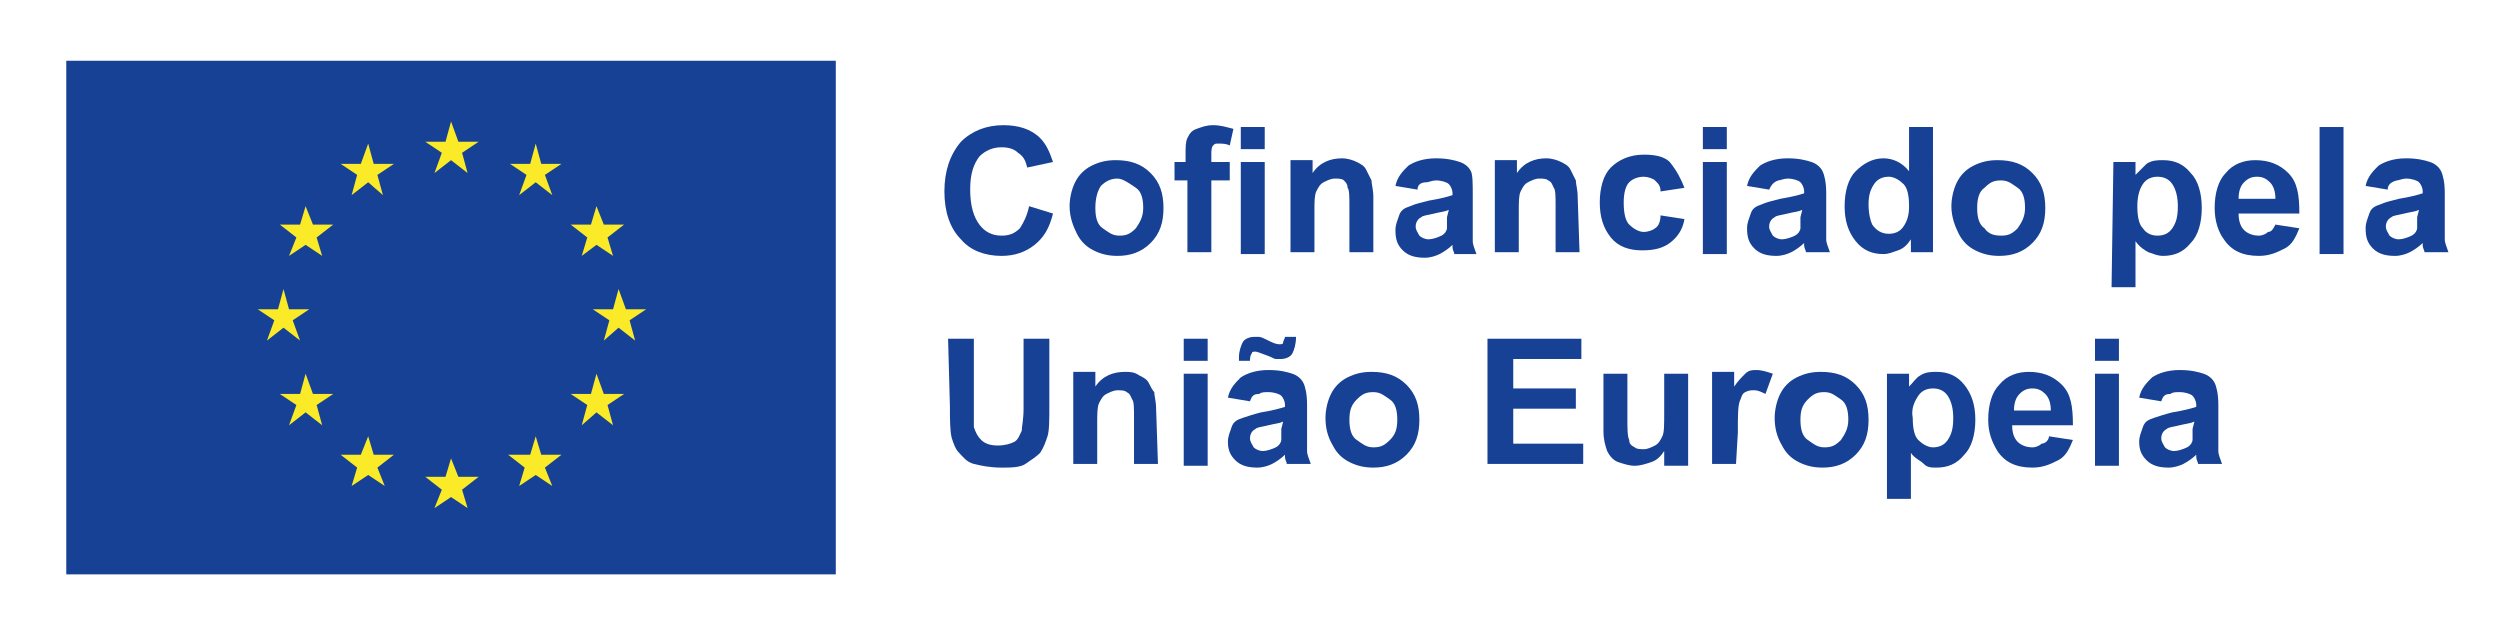 <?xml version="1.0" encoding="utf-8"?>
<!-- Generator: Adobe Illustrator 27.9.0, SVG Export Plug-In . SVG Version: 6.00 Build 0)  -->
<svg version="1.1" id="Layer_1" xmlns="http://www.w3.org/2000/svg" xmlns:xlink="http://www.w3.org/1999/xlink" x="0px" y="0px"
	 viewBox="0 0 135.8 34" style="enable-background:new 0 0 135.8 34;" xml:space="preserve">
<style type="text/css">
	.st0{fill:#164194;}
	.st1{fill:#FAEA27;}
</style>
<rect x="3.6" y="3.3" class="st0" width="41.8" height="27.9"/>
<polygon class="st1" points="23.6,9.4 24.5,8.7 25.4,9.4 25.1,8.3 26,7.7 24.9,7.7 24.5,6.6 24.2,7.7 23.1,7.7 24,8.3 "/>
<polygon class="st1" points="19.1,10.6 20,9.9 20.8,10.6 20.5,9.5 21.4,8.9 20.3,8.9 20,7.8 19.6,8.9 18.5,8.9 19.4,9.5 "/>
<polygon class="st1" points="16.6,11.2 16.3,12.2 15.2,12.2 16.1,12.9 15.7,13.9 16.6,13.3 17.5,13.9 17.2,12.9 18.1,12.2 17,12.2 
	"/>
<polygon class="st1" points="15.4,17.8 16.3,18.5 15.9,17.4 16.8,16.8 15.7,16.8 15.4,15.7 15.1,16.8 14,16.8 14.9,17.4 14.5,18.5 
	"/>
<polygon class="st1" points="17,21.4 16.6,20.3 16.3,21.4 15.2,21.4 16.1,22 15.7,23.1 16.6,22.4 17.5,23.1 17.2,22 18.1,21.4 "/>
<polygon class="st1" points="20.3,24.7 20,23.7 19.6,24.7 18.5,24.7 19.4,25.4 19.1,26.4 20,25.8 20.9,26.4 20.5,25.4 21.4,24.7 "/>
<polygon class="st1" points="24.9,25.9 24.5,24.9 24.2,25.9 23.1,25.9 24,26.6 23.6,27.6 24.5,27 25.4,27.6 25.1,26.6 26,25.9 "/>
<polygon class="st1" points="29.4,24.7 29.1,23.7 28.8,24.7 27.6,24.7 28.5,25.4 28.2,26.4 29.1,25.8 30,26.4 29.6,25.4 30.5,24.7 
	"/>
<polygon class="st1" points="32.8,21.4 32.4,20.3 32.1,21.4 31,21.4 31.9,22 31.6,23.1 32.4,22.4 33.3,23.1 33,22 33.9,21.4 "/>
<polygon class="st1" points="35.1,16.8 34,16.8 33.6,15.7 33.3,16.8 32.2,16.8 33.1,17.4 32.8,18.5 33.6,17.8 34.5,18.5 34.2,17.4 
	"/>
<polygon class="st1" points="31.6,13.9 32.4,13.3 33.3,13.9 33,12.9 33.9,12.2 32.8,12.2 32.4,11.2 32.1,12.2 31,12.2 31.9,12.9 "/>
<polygon class="st1" points="29.1,7.8 28.8,8.9 27.7,8.9 28.6,9.5 28.2,10.6 29.1,9.9 30,10.6 29.6,9.5 30.5,8.9 29.4,8.9 "/>
<path class="st0" d="M55.9,11.2l1.3,0.4c-0.2,0.8-0.5,1.3-1,1.7c-0.5,0.4-1.1,0.6-1.8,0.6c-0.9,0-1.7-0.3-2.2-0.9
	c-0.6-0.6-0.9-1.5-0.9-2.6c0-1.1,0.3-2,0.9-2.7c0.6-0.6,1.4-0.9,2.3-0.9c0.8,0,1.5,0.2,2,0.7c0.3,0.3,0.5,0.7,0.7,1.3l-1.4,0.3
	c-0.1-0.4-0.2-0.6-0.5-0.8C55.1,8.1,54.8,8,54.4,8c-0.5,0-0.9,0.2-1.2,0.5c-0.3,0.4-0.5,0.9-0.5,1.8c0,0.9,0.2,1.5,0.5,1.9
	c0.3,0.4,0.7,0.6,1.2,0.6c0.4,0,0.7-0.1,1-0.4C55.6,12.1,55.8,11.7,55.9,11.2"/>
<path class="st0" d="M59.5,11.3c0,0.5,0.1,0.9,0.4,1.1s0.5,0.4,0.9,0.4s0.6-0.1,0.9-0.4c0.2-0.3,0.4-0.6,0.4-1.1s-0.1-0.9-0.4-1.1
	S61,9.7,60.7,9.7s-0.6,0.1-0.9,0.4C59.6,10.4,59.5,10.8,59.5,11.3 M58.1,11.2c0-0.4,0.1-0.9,0.3-1.3c0.2-0.4,0.5-0.7,0.9-0.9
	c0.4-0.2,0.8-0.3,1.3-0.3c0.8,0,1.4,0.2,1.9,0.7s0.7,1.1,0.7,1.9s-0.2,1.4-0.7,1.9c-0.5,0.5-1.1,0.7-1.8,0.7c-0.5,0-0.9-0.1-1.3-0.3
	c-0.4-0.2-0.7-0.5-0.9-0.9S58.1,11.8,58.1,11.2"/>
<path class="st0" d="M67.4,8.8h1.3v5h-1.3V8.8z M67.4,6.9h1.3v1.2h-1.3C67.4,8.1,67.4,6.9,67.4,6.9z M63.7,8.8h0.7V8.4
	c0-0.4,0-0.7,0.1-0.9c0.1-0.2,0.2-0.4,0.5-0.5s0.5-0.2,0.9-0.2s0.7,0.1,1.1,0.2l-0.2,0.9c-0.2-0.1-0.4-0.1-0.6-0.1S66,7.8,65.9,7.9
	c-0.1,0.1-0.1,0.3-0.1,0.5v0.4h1v1h-1v3.9h-1.3V9.8h-0.7V8.8L63.7,8.8z"/>
<path class="st0" d="M74.6,13.7h-1.3v-2.5c0-0.5,0-0.9-0.1-1C73.2,10,73.1,9.9,73,9.8c-0.1-0.1-0.3-0.1-0.5-0.1
	c-0.2,0-0.4,0.1-0.6,0.2c-0.2,0.1-0.3,0.3-0.4,0.5c-0.1,0.2-0.1,0.6-0.1,1.1v2.2h-1.3v-5h1.2v0.7c0.4-0.6,1-0.8,1.6-0.8
	c0.3,0,0.6,0.1,0.8,0.2c0.2,0.1,0.4,0.2,0.5,0.4c0.1,0.2,0.2,0.4,0.3,0.6c0,0.2,0.1,0.5,0.1,0.9L74.6,13.7L74.6,13.7z"/>
<path class="st0" d="M78.7,11.4c-0.2,0.1-0.4,0.1-0.8,0.2s-0.6,0.1-0.7,0.2c-0.2,0.1-0.3,0.3-0.3,0.5s0.1,0.3,0.2,0.5
	c0.1,0.1,0.3,0.2,0.5,0.2c0.2,0,0.5-0.1,0.7-0.2c0.2-0.1,0.3-0.3,0.3-0.4c0-0.1,0-0.3,0-0.6L78.7,11.4L78.7,11.4z M77,10.3l-1.2-0.2
	c0.1-0.5,0.4-0.8,0.7-1.1c0.3-0.2,0.8-0.4,1.5-0.4c0.6,0,1,0.1,1.3,0.2s0.5,0.3,0.6,0.5S80,10,80,10.6v1.5c0,0.4,0,0.8,0,1
	c0,0.2,0.1,0.4,0.2,0.7H79c0-0.1-0.1-0.2-0.1-0.4c0-0.1,0-0.1,0-0.1c-0.2,0.2-0.5,0.4-0.7,0.5s-0.5,0.2-0.8,0.2
	c-0.5,0-0.9-0.1-1.2-0.4s-0.4-0.6-0.4-1.1c0-0.3,0.1-0.5,0.2-0.8s0.3-0.4,0.6-0.5c0.2-0.1,0.6-0.2,1-0.3c0.6-0.1,1-0.2,1.3-0.3v-0.1
	c0-0.2-0.1-0.4-0.2-0.5c-0.1-0.1-0.4-0.2-0.7-0.2c-0.2,0-0.4,0.1-0.5,0.1C77.1,9.9,77,10.1,77,10.3"/>
<path class="st0" d="M85.8,13.7h-1.3v-2.5c0-0.5,0-0.9-0.1-1c-0.1-0.2-0.1-0.3-0.3-0.4c-0.1-0.1-0.3-0.1-0.5-0.1
	c-0.2,0-0.4,0.1-0.6,0.2c-0.2,0.1-0.3,0.3-0.4,0.5c-0.1,0.2-0.1,0.6-0.1,1.1v2.2h-1.3v-5h1.2v0.7c0.4-0.6,1-0.8,1.6-0.8
	c0.3,0,0.6,0.1,0.8,0.2c0.2,0.1,0.4,0.2,0.5,0.4c0.1,0.2,0.2,0.4,0.3,0.6c0,0.2,0.1,0.5,0.1,0.9L85.8,13.7L85.8,13.7z"/>
<path class="st0" d="M91.5,10.2l-1.3,0.2c0-0.3-0.1-0.4-0.3-0.6c-0.1-0.1-0.4-0.2-0.6-0.2c-0.3,0-0.6,0.1-0.8,0.3
	c-0.2,0.2-0.3,0.6-0.3,1.1c0,0.6,0.1,1,0.3,1.2c0.2,0.2,0.5,0.4,0.8,0.4c0.2,0,0.5-0.1,0.6-0.2c0.2-0.1,0.3-0.4,0.3-0.7l1.3,0.2
	c-0.1,0.6-0.4,1-0.8,1.3c-0.4,0.3-0.9,0.4-1.5,0.4c-0.7,0-1.3-0.2-1.7-0.7s-0.6-1.1-0.6-1.9s0.2-1.5,0.6-1.9s1-0.7,1.8-0.7
	c0.6,0,1.1,0.1,1.4,0.4C91.1,9.3,91.3,9.7,91.5,10.2"/>
<path class="st0" d="M92.5,8.8h1.3v5h-1.3V8.8z M92.5,6.9h1.3v1.2h-1.3C92.5,8.1,92.5,6.9,92.5,6.9z"/>
<path class="st0" d="M97.9,11.4c-0.2,0.1-0.4,0.1-0.8,0.2s-0.6,0.1-0.7,0.2c-0.2,0.1-0.3,0.3-0.3,0.5s0.1,0.3,0.2,0.5
	c0.1,0.1,0.3,0.2,0.5,0.2c0.2,0,0.5-0.1,0.7-0.2c0.2-0.1,0.3-0.3,0.3-0.4c0-0.1,0-0.3,0-0.6L97.9,11.4L97.9,11.4z M96.1,10.3
	l-1.2-0.2c0.1-0.5,0.4-0.8,0.7-1.1c0.3-0.2,0.8-0.4,1.5-0.4c0.6,0,1,0.1,1.3,0.2s0.5,0.3,0.6,0.5c0.1,0.2,0.2,0.6,0.2,1.2v1.5
	c0,0.4,0,0.8,0,1c0,0.2,0.1,0.4,0.2,0.7h-1.3c0-0.1-0.1-0.2-0.1-0.4c0-0.1,0-0.1,0-0.1c-0.2,0.2-0.5,0.4-0.7,0.5s-0.5,0.2-0.8,0.2
	c-0.5,0-0.9-0.1-1.2-0.4c-0.3-0.3-0.4-0.6-0.4-1.1c0-0.3,0.1-0.5,0.2-0.8s0.3-0.4,0.6-0.5c0.2-0.1,0.6-0.2,1-0.3
	c0.6-0.1,1-0.2,1.3-0.3v-0.1c0-0.2-0.1-0.4-0.2-0.5c-0.1-0.1-0.4-0.2-0.7-0.2c-0.2,0-0.4,0.1-0.5,0.1C96.3,9.9,96.2,10.1,96.1,10.3"
	/>
<path class="st0" d="M101.5,11.1c0,0.5,0.1,0.9,0.2,1.1c0.2,0.3,0.5,0.5,0.9,0.5c0.3,0,0.6-0.1,0.8-0.4s0.3-0.6,0.3-1.1
	c0-0.6-0.1-1-0.3-1.2s-0.5-0.4-0.8-0.4s-0.6,0.1-0.8,0.4S101.5,10.6,101.5,11.1 M105,13.7h-1.2V13c-0.2,0.3-0.4,0.5-0.7,0.6
	c-0.3,0.1-0.5,0.2-0.8,0.2c-0.6,0-1.1-0.2-1.5-0.7s-0.6-1.1-0.6-1.9s0.2-1.5,0.6-1.9s0.9-0.7,1.5-0.7c0.5,0,1,0.2,1.4,0.7V6.9h1.3
	L105,13.7L105,13.7z"/>
<path class="st0" d="M107.4,11.3c0,0.5,0.1,0.9,0.4,1.1c0.2,0.3,0.5,0.4,0.9,0.4s0.6-0.1,0.9-0.4c0.2-0.3,0.4-0.6,0.4-1.1
	s-0.1-0.9-0.4-1.1s-0.5-0.4-0.9-0.4s-0.6,0.1-0.9,0.4C107.5,10.4,107.4,10.8,107.4,11.3 M106,11.2c0-0.4,0.1-0.9,0.3-1.3
	c0.2-0.4,0.5-0.7,0.9-0.9c0.4-0.2,0.8-0.3,1.3-0.3c0.8,0,1.4,0.2,1.9,0.7s0.7,1.1,0.7,1.9s-0.2,1.4-0.7,1.9
	c-0.5,0.5-1.1,0.7-1.8,0.7c-0.5,0-0.9-0.1-1.3-0.3c-0.4-0.2-0.7-0.5-0.9-0.9S106,11.8,106,11.2"/>
<path class="st0" d="M116.1,11.2c0,0.6,0.1,1,0.3,1.2c0.2,0.3,0.5,0.4,0.8,0.4s0.6-0.1,0.8-0.4s0.3-0.6,0.3-1.2
	c0-0.5-0.1-0.9-0.3-1.2s-0.5-0.4-0.8-0.4s-0.6,0.1-0.8,0.4S116.1,10.7,116.1,11.2 M114.8,8.8h1.2v0.7c0.2-0.2,0.4-0.4,0.6-0.6
	c0.3-0.2,0.6-0.2,0.9-0.2c0.6,0,1.1,0.2,1.5,0.7c0.4,0.4,0.6,1.1,0.6,1.9s-0.2,1.5-0.6,1.9c-0.4,0.5-0.9,0.7-1.5,0.7
	c-0.3,0-0.5-0.1-0.8-0.2c-0.2-0.1-0.5-0.3-0.7-0.6v2.5h-1.3L114.8,8.8L114.8,8.8z"/>
<path class="st0" d="M123.6,10.8c0-0.4-0.1-0.7-0.3-0.9s-0.4-0.3-0.7-0.3c-0.3,0-0.5,0.1-0.7,0.3s-0.3,0.5-0.3,0.9L123.6,10.8
	L123.6,10.8z M123.6,12.2l1.3,0.2c-0.2,0.5-0.4,0.9-0.8,1.1c-0.4,0.2-0.8,0.4-1.4,0.4c-0.9,0-1.5-0.3-1.9-0.9
	c-0.3-0.4-0.5-1-0.5-1.7c0-0.8,0.2-1.5,0.6-1.9c0.4-0.5,1-0.7,1.6-0.7c0.7,0,1.3,0.2,1.8,0.7s0.6,1.2,0.6,2.2h-3.3
	c0,0.4,0.1,0.7,0.3,0.9c0.2,0.2,0.5,0.3,0.8,0.3c0.2,0,0.4-0.1,0.5-0.2C123.4,12.6,123.5,12.4,123.6,12.2"/>
<rect x="126" y="6.9" class="st0" width="1.3" height="6.9"/>
<path class="st0" d="M131.4,11.4c-0.2,0.1-0.4,0.1-0.8,0.2s-0.6,0.1-0.7,0.2c-0.2,0.1-0.3,0.3-0.3,0.5s0.1,0.3,0.2,0.5
	c0.1,0.1,0.3,0.2,0.5,0.2c0.2,0,0.5-0.1,0.7-0.2c0.2-0.1,0.3-0.3,0.3-0.4c0-0.1,0-0.3,0-0.6L131.4,11.4L131.4,11.4z M129.7,10.3
	l-1.2-0.2c0.1-0.5,0.4-0.8,0.7-1.1c0.3-0.2,0.8-0.4,1.5-0.4c0.6,0,1,0.1,1.3,0.2s0.5,0.3,0.6,0.5s0.2,0.6,0.2,1.2v1.5
	c0,0.4,0,0.8,0,1c0,0.2,0.1,0.4,0.2,0.7h-1.3c0-0.1-0.1-0.2-0.1-0.4c0-0.1,0-0.1,0-0.1c-0.2,0.2-0.5,0.4-0.7,0.5s-0.5,0.2-0.8,0.2
	c-0.5,0-0.9-0.1-1.2-0.4s-0.4-0.6-0.4-1.1c0-0.3,0.1-0.5,0.2-0.8s0.3-0.4,0.6-0.5c0.2-0.1,0.6-0.2,1-0.3c0.6-0.1,1-0.2,1.3-0.3v-0.1
	c0-0.2-0.1-0.4-0.2-0.5c-0.1-0.1-0.4-0.2-0.7-0.2c-0.2,0-0.4,0.1-0.5,0.1C129.8,9.9,129.7,10.1,129.7,10.3"/>
<path class="st0" d="M51.5,18.4h1.4v3.7c0,0.6,0,1,0,1.1c0.1,0.3,0.2,0.5,0.4,0.7s0.5,0.3,0.9,0.3s0.7-0.1,0.9-0.2s0.3-0.4,0.4-0.6
	c0-0.2,0.1-0.6,0.1-1.2v-3.8H57V22c0,0.8,0,1.4-0.1,1.7c-0.1,0.3-0.2,0.6-0.4,0.9c-0.2,0.2-0.5,0.4-0.8,0.6s-0.8,0.2-1.3,0.2
	c-0.6,0-1.1-0.1-1.5-0.2s-0.6-0.4-0.8-0.6c-0.2-0.2-0.3-0.5-0.4-0.8c-0.1-0.4-0.1-1-0.1-1.7L51.5,18.4L51.5,18.4z"/>
<path class="st0" d="M62.9,25.2h-1.3v-2.5c0-0.5,0-0.9-0.1-1c-0.1-0.2-0.1-0.3-0.3-0.4c-0.1-0.1-0.3-0.1-0.5-0.1
	c-0.2,0-0.4,0.1-0.6,0.2c-0.2,0.1-0.3,0.3-0.4,0.5s-0.1,0.6-0.1,1.1v2.2h-1.3v-5h1.2V21c0.4-0.6,1-0.8,1.6-0.8c0.3,0,0.5,0,0.8,0.2
	c0.2,0.1,0.4,0.2,0.5,0.4s0.2,0.4,0.3,0.5c0,0.2,0.1,0.5,0.1,0.9L62.9,25.2L62.9,25.2z"/>
<path class="st0" d="M64.3,20.3h1.3v5h-1.3V20.3z M64.3,18.4h1.3v1.2h-1.3V18.4z"/>
<path class="st0" d="M69.7,22.9c-0.2,0.1-0.4,0.1-0.8,0.2s-0.6,0.1-0.7,0.2c-0.2,0.1-0.3,0.3-0.3,0.5s0.1,0.3,0.2,0.5
	c0.1,0.1,0.3,0.2,0.5,0.2c0.2,0,0.5-0.1,0.7-0.2c0.2-0.1,0.3-0.3,0.3-0.4c0-0.1,0-0.3,0-0.6L69.7,22.9L69.7,22.9z M67.9,19.6h-0.6
	c0-0.1,0-0.1,0-0.2c0-0.3,0.1-0.6,0.2-0.8s0.4-0.3,0.6-0.3c0.1,0,0.2,0,0.3,0s0.3,0.1,0.5,0.2c0.2,0.1,0.4,0.2,0.6,0.2
	c0.1,0,0.2,0,0.2-0.1s0.1-0.2,0.1-0.3h0.6c0,0.4-0.1,0.7-0.2,0.9c-0.1,0.2-0.4,0.3-0.6,0.3c-0.1,0-0.2,0-0.3,0
	c-0.1,0-0.2-0.1-0.5-0.2s-0.5-0.2-0.6-0.2c-0.1,0-0.2,0-0.2,0.1C67.9,19.3,67.9,19.5,67.9,19.6 M67.9,21.8l-1.2-0.2
	c0.1-0.5,0.4-0.8,0.7-1.1c0.3-0.2,0.8-0.4,1.5-0.4c0.6,0,1,0.1,1.3,0.2s0.5,0.3,0.6,0.5c0.1,0.2,0.2,0.6,0.2,1.2v1.5
	c0,0.4,0,0.8,0,1c0,0.2,0.1,0.4,0.2,0.7h-1.3c0-0.1-0.1-0.2-0.1-0.4c0-0.1,0-0.1,0-0.1c-0.2,0.2-0.5,0.4-0.7,0.5s-0.5,0.2-0.8,0.2
	c-0.5,0-0.9-0.1-1.2-0.4c-0.3-0.3-0.4-0.6-0.4-1c0-0.3,0.1-0.5,0.2-0.8s0.3-0.4,0.6-0.5s0.6-0.2,1-0.3c0.6-0.1,1-0.2,1.3-0.3v-0.1
	c0-0.2-0.1-0.4-0.2-0.5c-0.1-0.1-0.4-0.2-0.7-0.2c-0.2,0-0.4,0-0.5,0.1C68.1,21.4,68,21.5,67.9,21.8"/>
<path class="st0" d="M73.3,22.8c0,0.5,0.1,0.9,0.4,1.1s0.5,0.4,0.9,0.4s0.6-0.1,0.9-0.4s0.4-0.6,0.4-1.1s-0.1-0.9-0.4-1.1
	s-0.5-0.4-0.9-0.4s-0.6,0.1-0.9,0.4S73.3,22.3,73.3,22.8 M72,22.7c0-0.4,0.1-0.9,0.3-1.3c0.2-0.4,0.5-0.7,0.9-0.9
	c0.4-0.2,0.8-0.3,1.3-0.3c0.8,0,1.4,0.2,1.9,0.7s0.7,1.1,0.7,1.9s-0.2,1.4-0.7,1.9c-0.5,0.5-1.1,0.7-1.8,0.7c-0.5,0-0.9-0.1-1.3-0.3
	c-0.4-0.2-0.7-0.5-0.9-0.9C72.1,23.7,72,23.2,72,22.7"/>
<polygon class="st0" points="80.8,25.2 80.8,18.4 85.9,18.4 85.9,19.5 82.2,19.5 82.2,21.1 85.6,21.1 85.6,22.2 82.2,22.2 
	82.2,24.1 86,24.1 86,25.2 "/>
<path class="st0" d="M90.4,25.2v-0.7c-0.2,0.3-0.4,0.5-0.7,0.6c-0.3,0.1-0.6,0.2-0.9,0.2s-0.6-0.1-0.9-0.2c-0.3-0.1-0.5-0.4-0.6-0.6
	c-0.1-0.3-0.2-0.6-0.2-1.1v-3.1h1.3v2.3c0,0.7,0,1.1,0.1,1.3c0,0.2,0.1,0.3,0.3,0.4c0.1,0.1,0.3,0.1,0.5,0.1c0.2,0,0.4-0.1,0.6-0.2
	c0.2-0.1,0.3-0.3,0.4-0.5c0.1-0.2,0.1-0.6,0.1-1.3v-2.1h1.3v5H90.4L90.4,25.2z"/>
<path class="st0" d="M94.3,25.2H93v-5h1.2V21c0.2-0.3,0.4-0.5,0.6-0.7s0.4-0.2,0.6-0.2c0.3,0,0.6,0.1,0.9,0.2l-0.4,1.1
	c-0.2-0.1-0.4-0.2-0.6-0.2s-0.3,0-0.5,0.1s-0.2,0.3-0.3,0.5c-0.1,0.3-0.1,0.8-0.1,1.7L94.3,25.2L94.3,25.2z"/>
<path class="st0" d="M97.8,22.8c0,0.5,0.1,0.9,0.4,1.1s0.5,0.4,0.9,0.4s0.6-0.1,0.9-0.4c0.2-0.3,0.4-0.6,0.4-1.1s-0.1-0.9-0.4-1.1
	s-0.5-0.4-0.9-0.4s-0.6,0.1-0.9,0.4S97.8,22.3,97.8,22.8 M96.4,22.7c0-0.4,0.1-0.9,0.3-1.3c0.2-0.4,0.5-0.7,0.9-0.9
	c0.4-0.2,0.8-0.3,1.3-0.3c0.8,0,1.4,0.2,1.9,0.7s0.7,1.1,0.7,1.9s-0.2,1.4-0.7,1.9c-0.5,0.5-1.1,0.7-1.8,0.7c-0.5,0-0.9-0.1-1.3-0.3
	c-0.4-0.2-0.7-0.5-0.9-0.9C96.5,23.7,96.4,23.2,96.4,22.7"/>
<path class="st0" d="M103.9,22.7c0,0.6,0.1,1,0.3,1.2s0.5,0.4,0.8,0.4s0.6-0.1,0.8-0.4s0.3-0.6,0.3-1.2c0-0.5-0.1-0.9-0.3-1.2
	s-0.5-0.4-0.8-0.4s-0.6,0.1-0.8,0.4S103.8,22.2,103.9,22.7 M102.5,20.3h1.2V21c0.2-0.2,0.4-0.5,0.6-0.6c0.3-0.2,0.6-0.2,0.9-0.2
	c0.6,0,1.1,0.2,1.5,0.7s0.6,1.1,0.6,1.9s-0.2,1.5-0.6,1.9c-0.4,0.5-0.9,0.7-1.5,0.7c-0.3,0-0.5,0-0.7-0.2s-0.5-0.3-0.7-0.6v2.5h-1.3
	L102.5,20.3L102.5,20.3z"/>
<path class="st0" d="M111.4,22.3c0-0.4-0.1-0.7-0.3-0.9s-0.4-0.3-0.7-0.3c-0.3,0-0.5,0.1-0.7,0.3s-0.3,0.5-0.3,0.9L111.4,22.3
	L111.4,22.3z M111.3,23.7l1.3,0.2c-0.2,0.5-0.4,0.9-0.8,1.1c-0.4,0.2-0.8,0.4-1.4,0.4c-0.9,0-1.5-0.3-1.9-0.9
	c-0.3-0.5-0.5-1-0.5-1.7c0-0.8,0.2-1.5,0.6-1.9c0.4-0.5,1-0.7,1.6-0.7c0.7,0,1.3,0.2,1.8,0.7s0.6,1.2,0.6,2.2h-3.3
	c0,0.4,0.1,0.7,0.3,0.9s0.5,0.3,0.8,0.3c0.2,0,0.4-0.1,0.5-0.2C111.1,24.1,111.3,23.9,111.3,23.7"/>
<path class="st0" d="M113.8,20.3h1.3v5h-1.3V20.3z M113.8,18.4h1.3v1.2h-1.3V18.4z"/>
<path class="st0" d="M119.2,22.9c-0.2,0.1-0.4,0.1-0.8,0.2c-0.4,0.1-0.6,0.1-0.7,0.2c-0.2,0.1-0.3,0.3-0.3,0.5s0.1,0.3,0.2,0.5
	c0.1,0.1,0.3,0.2,0.5,0.2c0.2,0,0.5-0.1,0.7-0.2c0.2-0.1,0.3-0.3,0.3-0.4c0-0.1,0-0.3,0-0.6L119.2,22.9L119.2,22.9z M117.4,21.8
	l-1.2-0.2c0.1-0.5,0.4-0.8,0.7-1.1c0.3-0.2,0.8-0.4,1.5-0.4c0.6,0,1,0.1,1.3,0.2s0.5,0.3,0.6,0.5c0.1,0.2,0.2,0.6,0.2,1.2v1.5
	c0,0.4,0,0.8,0,1c0,0.2,0.1,0.4,0.2,0.7h-1.3c0-0.1-0.1-0.2-0.1-0.4c0-0.1,0-0.1,0-0.1c-0.2,0.2-0.5,0.4-0.7,0.5s-0.5,0.2-0.8,0.2
	c-0.5,0-0.9-0.1-1.2-0.4c-0.3-0.3-0.4-0.6-0.4-1c0-0.3,0.1-0.5,0.2-0.8s0.3-0.4,0.6-0.5s0.6-0.2,1-0.3c0.6-0.1,1-0.2,1.3-0.3v-0.1
	c0-0.2-0.1-0.4-0.2-0.5c-0.1-0.1-0.4-0.2-0.7-0.2c-0.2,0-0.4,0-0.5,0.1C117.6,21.4,117.5,21.5,117.4,21.8"/>
</svg>

